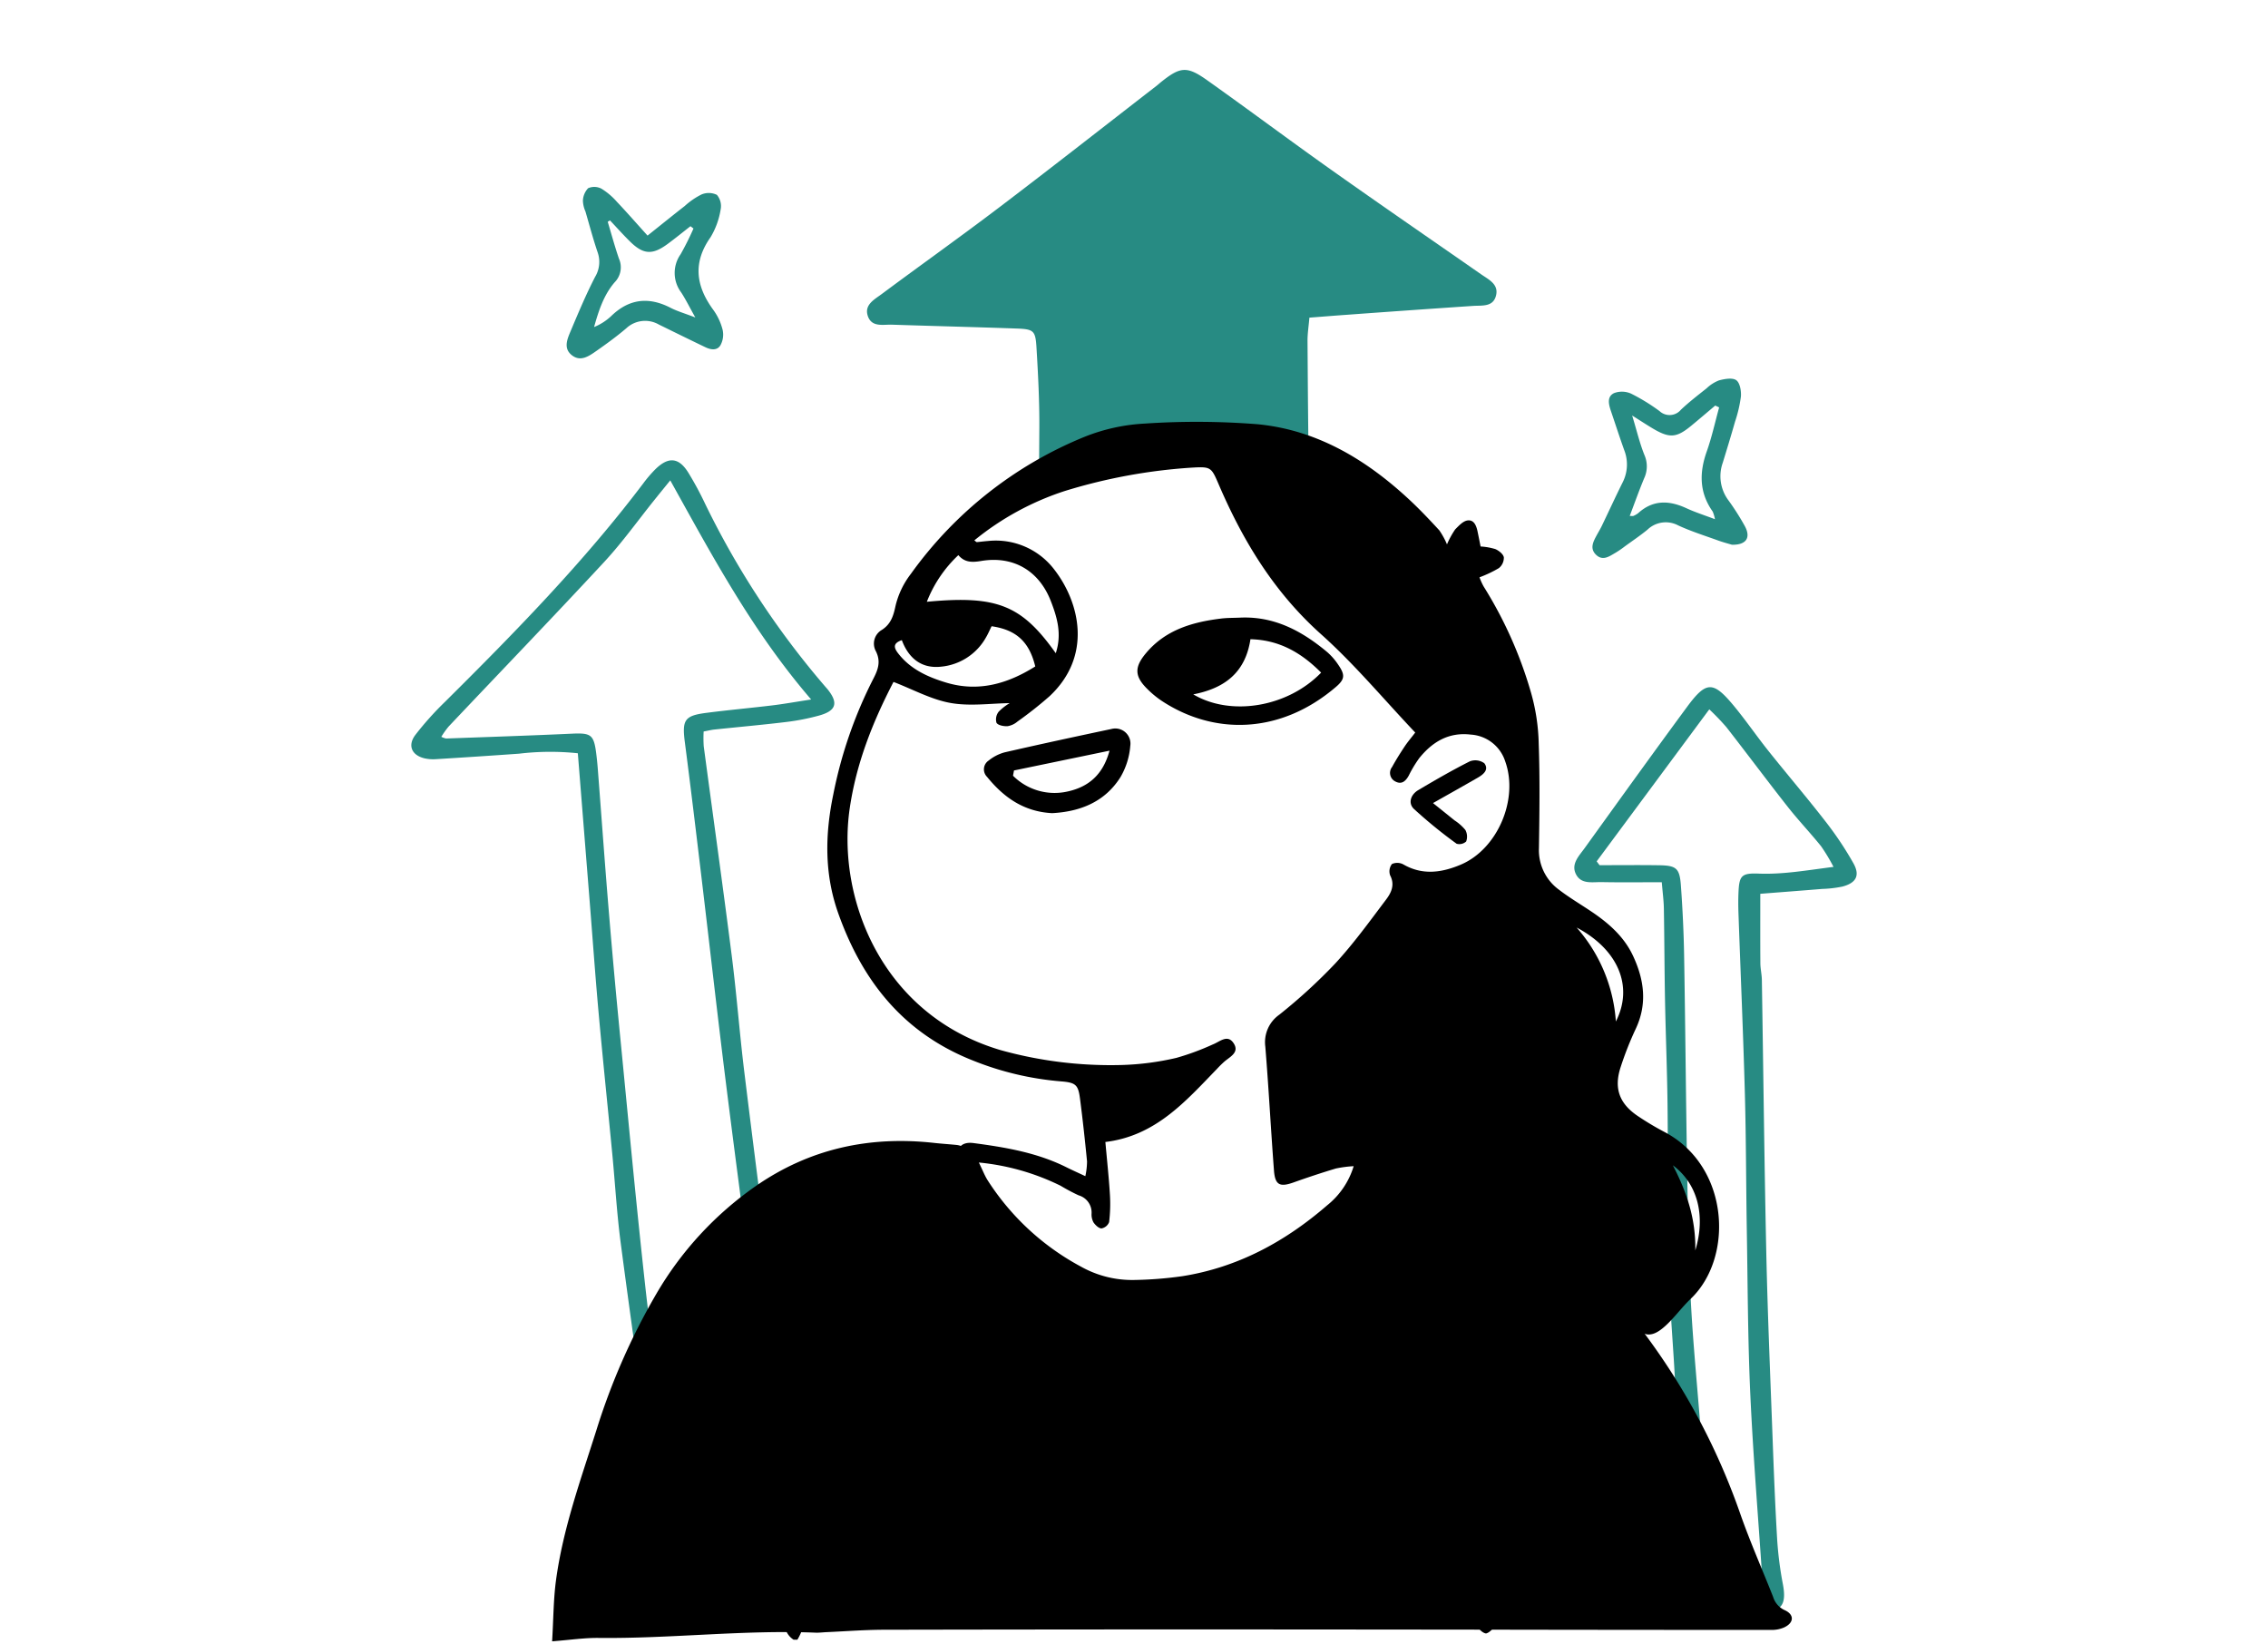 <svg id="グループ_9201" data-name="グループ 9201" xmlns="http://www.w3.org/2000/svg" xmlns:xlink="http://www.w3.org/1999/xlink" width="400" height="290" viewBox="0 0 400 290">
  <defs>
    <clipPath id="clip-path">
      <rect id="長方形_84" data-name="長方形 84" width="400" height="290" fill="none"/>
    </clipPath>
  </defs>
  <rect id="長方形_83" data-name="長方形 83" width="400" height="290" fill="#fff"/>
  <g id="グループ_9202" data-name="グループ 9202">
    <g id="グループ_9201-2" data-name="グループ 9201" clip-path="url(#clip-path)">
      <path id="パス_319" data-name="パス 319" d="M124.1,129a22.113,22.113,0,0,0,.013,2.584c1.644,12.33,3.375,24.65,4.946,36.989.867,6.814,1.379,13.673,2.215,20.49,1.779,14.511,3.658,29.009,5.508,43.51.8,6.278,1.691,12.545,2.428,18.829.557,4.749-.592,6.586-5.012,8.281-3.667,1.4-7.382,2.686-11.061,4.061-1.209.452-2.371,1.025-3.755,1.63.173,1.42.355,2.69.473,3.967.091.979-.276,1.892-1.322,1.854-.559-.02-1.242-.707-1.592-1.267a9.968,9.968,0,0,1-.732-2.382,12.284,12.284,0,0,1-1.637-.6c-1.318-.681-1.659-1.725-.517-2.492,1.559-1.046,1.36-2.256,1.16-3.691-1.935-13.834-3.913-27.663-5.737-41.511-.684-5.19-.981-10.431-1.482-15.645-.792-8.253-1.652-16.5-2.4-24.755-.59-6.521-1.053-13.053-1.574-19.58-.693-8.689-1.388-17.379-2.112-26.433a46.438,46.438,0,0,0-10.35.071q-7.339.522-14.683.97a7,7,0,0,1-1.955-.136c-2.284-.52-3.088-2.251-1.67-4.135a54.772,54.772,0,0,1,5.236-5.846c12.327-12.237,24.469-24.638,34.973-38.531a22.253,22.253,0,0,1,2.131-2.485c2.308-2.265,4.146-2.089,5.821.632a57.009,57.009,0,0,1,2.953,5.475,149.72,149.72,0,0,0,21.167,32.213c.141.167.294.324.43.494,1.939,2.417,1.529,3.793-1.541,4.637a39.922,39.922,0,0,1-5.767,1.126c-4.22.51-8.455.887-12.683,1.332-.526.055-1.045.19-1.873.345m-5.38,132.86c5.264-1.924,10.173-3.677,15.048-5.521a3.481,3.481,0,0,0,2.279-3.93c-.11-1.2-.193-2.4-.354-3.584-.7-5.192-1.463-10.376-2.149-15.571-1.842-13.959-3.715-27.916-5.466-41.887-1.52-12.124-2.878-24.269-4.33-36.4-.959-8.018-1.917-16.037-2.959-24.046-.511-3.924-.084-4.706,3.722-5.2,3.891-.507,7.8-.856,11.7-1.327,2.014-.245,4.015-.605,6.852-1.04-10.305-11.956-17.362-25.172-24.85-38.641-1.183,1.459-2,2.457-2.8,3.46-2.943,3.658-5.68,7.507-8.864,10.941-9.055,9.765-18.3,19.358-27.448,29.034a15.368,15.368,0,0,0-1.266,1.787,3.253,3.253,0,0,0,.842.3c7.407-.27,14.815-.512,22.218-.854,3.3-.152,3.83.171,4.245,3.379q.189,1.461.3,2.933c.648,8.376,1.245,16.756,1.944,25.129q.951,11.413,2.079,22.812c1.4,14.336,2.742,28.678,4.32,43,1.052,9.545,2.451,19.053,3.738,28.572.288,2.131.758,4.237,1.2,6.66" fill="#278b83"/>
      <path id="パス_320" data-name="パス 320" d="M293.074,155.582c-3.84,0-7.212.047-10.582-.021-1.59-.032-3.536.42-4.482-1.277-1.036-1.862.457-3.311,1.456-4.7,6-8.326,11.985-16.661,18.074-24.921,3.369-4.568,4.586-4.589,8.168-.289,2.164,2.6,4.074,5.405,6.184,8.05,3.335,4.181,6.815,8.248,10.092,12.474a59.439,59.439,0,0,1,4.893,7.331c1.206,2.156.495,3.477-1.928,4.117a20.609,20.609,0,0,1-3.56.416c-3.567.294-7.137.563-10.931.86,0,4.243-.017,8.248.013,12.251.009.979.246,1.955.263,2.934.263,16.044.433,32.089.781,48.131.235,10.8.7,21.591,1.1,32.384.225,6.108.464,12.216.827,18.317a63.642,63.642,0,0,0,1.008,7.773c.678,3.661-.306,5.026-4.021,4.573-3.562-.434-7.081-1.253-10.6-1.977-2.037-.418-2.79-1.944-2.9-3.85-.5-8.273-1.516-16.559-1.329-24.817.214-9.491-.958-18.861-1.234-28.292-.294-10.145-.148-20.3-.272-30.454-.074-6.109-.327-12.215-.443-18.323-.1-5.345-.106-10.693-.2-16.038-.023-1.388-.213-2.773-.367-4.656M281.6,151.9l.506.675c3.487,0,6.974-.039,10.461.011,3.08.045,3.663.507,3.886,3.566.3,4.131.5,8.274.57,12.414.216,12.545.311,25.091.53,37.635.137,7.854.251,15.714.669,23.556.423,7.94,1.237,15.859,1.822,23.792.312,4.229.624,8.466.707,12.7.068,3.468-.22,6.943-.316,10.415a2.077,2.077,0,0,0,1.812,2.35c2.764.462,5.538.863,8.574,1.33,0-.75.031-1.267,0-1.78-.72-10.879-1.623-21.75-2.123-32.639-.441-9.588-.454-19.2-.616-28.8-.137-8.076-.121-16.156-.343-24.229-.29-10.576-.752-21.147-1.126-31.72-.047-1.309-.055-2.623.006-3.93.133-2.881.61-3.3,3.6-3.184,4.243.159,8.381-.579,13.151-1.187a32.92,32.92,0,0,0-2.186-3.635c-1.917-2.378-4.033-4.6-5.92-7-3.644-4.63-7.164-9.359-10.786-14.006a43.231,43.231,0,0,0-3.017-3.141L281.6,151.9" fill="#278b83"/>
      <path id="パス_321" data-name="パス 321" d="M263.852,52.1c-.5,2.076-2.447,1.74-4.069,1.849q-11.1.747-22.187,1.56c-2.058.144-4.121.315-6.661.507-.136,1.578-.341,2.85-.332,4.126.061,8.3.1,16.592.28,24.888.262,12.1.62,24.206.961,36.309.179,6.5-.349,7.125-6.866,7.278-4.8.113-9.612.066-14.416.175-2.832.061-5.66.419-8.488.415-4.03-.009-8.064-.21-12.09-.376-1.621-.066-3.177-.385-4.7.726-1.018.738-1.971-.07-2.172-1.154a22.391,22.391,0,0,1-.271-4.227c.148-16.264.371-32.524.463-48.788.026-4.685-.218-9.38-.5-14.061-.179-3.047-.5-3.283-3.562-3.392-7.3-.258-14.612-.437-21.916-.677-1.574-.053-3.571.5-4.266-1.513-.677-1.98,1.128-2.911,2.386-3.846,6.92-5.149,13.953-10.145,20.824-15.359,9.3-7.059,18.488-14.271,27.719-21.417.263-.2.5-.429.757-.634,3.4-2.728,4.576-2.885,8.13-.359,7.391,5.245,14.647,10.674,22.042,15.91,8.728,6.181,17.545,12.239,26.321,18.345,1.333.926,3.1,1.744,2.614,3.715" fill="#278b83"/>
      <path id="パス_322" data-name="パス 322" d="M97.375,289.446c.241-4.046.235-7.414.68-10.722,1.23-9.136,4.364-17.781,7.132-26.517a116.227,116.227,0,0,1,10.51-23.934,59.932,59.932,0,0,1,17.613-19.122c9.483-6.58,20.03-8.865,31.425-7.6,1.3.144,2.607.224,3.909.354,1.326.132,2.127.864,1.664,2.182-.517,1.475.171,2.528.795,3.672,3.473,6.372,8.617,11.3,14.265,15.611,4.525,3.453,10.09,3.777,15.636,3.694,6.461-.1,12.46-2.084,18.334-4.446,3.836-1.543,7.554-3.411,11.229-5.318a22.7,22.7,0,0,0,10.664-11.934,2.147,2.147,0,0,1,2.191-1.564,6.619,6.619,0,0,1,1.308.035c7.9,1.643,15.815,3.042,22.488,8.242a117.93,117.93,0,0,1,39.73,54.949c1.735,4.936,3.858,9.737,5.78,14.609a3.751,3.751,0,0,0,2.05,2.32c1.73.8,1.615,2.238-.117,3.041a5.378,5.378,0,0,1-2.2.439q-26.531,0-53.061-.051-22.766-.025-45.532-.036-28.98,0-57.961.056c-3.375.009-6.75.274-10.125.423-.655.029-1.311.117-1.963.091-12.771-.512-25.492,1.069-38.256.929-2.466-.027-4.937.347-8.186.6"/>
      <path id="パス_323" data-name="パス 323" d="M222.54,78.232s-23.189-3.975-38.1,4.638-20.869,14.907-22.194,19.876l-1.326,4.969-5.375,3.365,1.069,5.91s-18.882,27.5-2.981,52.341S192.4,188.876,192.4,188.876l.662,20.869s-12.257-5.631-16.232-6.294-6.956-.994-6.956-.994,6.293,21.864,28.488,24.514,41.74-18.22,42.4-19.214,2.981-5.631,2.981-5.631l25.176-58.634-4.969-30.146Z" fill="#fff"/>
      <path id="パス_324" data-name="パス 324" d="M255.2,96a15.016,15.016,0,0,1,1.452-2.649c.632-.634,1.375-1.453,2.162-1.569,1.155-.168,1.571.94,1.782,1.957.175.838.34,1.679.532,2.634a11.235,11.235,0,0,1,2.6.459c.622.268,1.4.885,1.5,1.456a2.355,2.355,0,0,1-.877,1.9,21.387,21.387,0,0,1-3.417,1.622,10.941,10.941,0,0,0,.733,1.618,73.475,73.475,0,0,1,8.282,18.475,35.38,35.38,0,0,1,1.431,9.327c.216,6.108.129,12.229.038,18.344a8.622,8.622,0,0,0,3.563,7.349c1.815,1.391,3.8,2.557,5.7,3.838,3.026,2.037,5.735,4.4,7.319,7.775,1.985,4.229,2.571,8.51.471,12.939a57.687,57.687,0,0,0-2.64,6.7c-1.242,3.774-.222,6.5,3.135,8.713a50.841,50.841,0,0,0,4.5,2.688c11.585,6.011,12.376,22.172,4.729,29.46-1.42,1.353-2.6,2.951-4,4.331-2.814,2.781-4.419,2.613-6.91-.465a88.463,88.463,0,0,0-34.981-26.27,18.512,18.512,0,0,0-8.671-1.794c-.4.654-.829,1.275-1.168,1.944a34.284,34.284,0,0,1-12.678,13.392c-6.693,4.263-13.713,7.728-21.713,8.65-8.732,1.008-16.981-.15-24.2-5.712-5.415-4.169-10.319-8.781-13.482-14.957a14.642,14.642,0,0,1-1.4-3.652c-.425-2.072.593-3.2,2.706-2.922,5.636.744,11.235,1.69,16.4,4.274.967.483,1.957.923,3.321,1.564a13.016,13.016,0,0,0,.3-2.6c-.36-3.692-.763-7.38-1.24-11.058-.319-2.46-.742-2.854-3.379-3.062a53.242,53.242,0,0,1-15.533-3.686c-12.177-4.819-19.445-13.921-23.721-25.937-2.473-6.948-2.348-13.9-.882-20.975a77.856,77.856,0,0,1,7.041-20.36c.844-1.62,1.394-3.077.459-4.92a2.787,2.787,0,0,1,1.084-3.749c1.6-1.046,2.033-2.494,2.415-4.318a14.9,14.9,0,0,1,2.68-5.546A70.275,70.275,0,0,1,191.364,77a33.177,33.177,0,0,1,10.5-2.3,136.77,136.77,0,0,1,19.918.112c10.5,1.012,19.187,6.236,26.8,13.326,1.835,1.709,3.561,3.54,5.263,5.383A13.718,13.718,0,0,1,255.2,96M172.633,205c.71,1.449,1.051,2.357,1.562,3.156a44.452,44.452,0,0,0,16.414,15.194,18.455,18.455,0,0,0,9.438,2.374,67.841,67.841,0,0,0,8.469-.668c9.778-1.543,18.15-6.088,25.553-12.5a14.066,14.066,0,0,0,4.675-6.9,20.8,20.8,0,0,0-3.148.411c-2.5.751-4.988,1.576-7.45,2.454-2.414.862-3.264.471-3.458-2.081-.554-7.291-.933-14.6-1.53-21.883a5.912,5.912,0,0,1,2.459-5.607,95.928,95.928,0,0,0,9.895-9.061c3.24-3.515,6.061-7.425,8.948-11.25.9-1.194,1.591-2.586.715-4.267a2.112,2.112,0,0,1,.315-2,2.272,2.272,0,0,1,2.036.08c3.38,1.944,6.77,1.433,10.08.04,6.518-2.74,10.26-11.547,7.866-18.214a6.82,6.82,0,0,0-6.087-4.733c-3.878-.458-6.767,1.284-9.084,4.164a21.621,21.621,0,0,0-1.849,3.078c-.539.962-1.24,1.622-2.362,1.025a1.683,1.683,0,0,1-.578-2.545c.677-1.24,1.435-2.44,2.216-3.619.533-.8,1.164-1.537,1.874-2.463-5.571-5.876-10.692-12.044-16.6-17.328-8.218-7.346-13.708-16.326-17.983-26.248-1.411-3.276-1.382-3.349-5.03-3.129a96.9,96.9,0,0,0-22.17,4.1A49.278,49.278,0,0,0,171.837,95.3c.286.2.373.309.45.3.651-.054,1.3-.149,1.948-.193a12.973,12.973,0,0,1,11.793,5.15c4.363,5.693,6.7,15.112-.944,22.242a69.16,69.16,0,0,1-5.637,4.448,3.556,3.556,0,0,1-1.757.817c-.666.036-1.661-.15-1.943-.6a2.191,2.191,0,0,1,.392-1.959A9.291,9.291,0,0,1,178.075,124c-3.331.036-6.987.582-10.435-.033-3.413-.609-6.617-2.389-10.056-3.71-3.651,7.03-6.572,14.348-7.732,22.373-2.266,15.677,5.558,36.3,26.589,42.55a72.415,72.415,0,0,0,21.366,2.634,48.306,48.306,0,0,0,9.671-1.258,44.892,44.892,0,0,0,6.433-2.374c1.242-.475,2.631-1.9,3.717-.119.929,1.526-.625,2.266-1.613,3.086a18.3,18.3,0,0,0-1.393,1.365c-5.535,5.713-10.811,11.808-19.67,12.876.287,3.22.615,6.239.8,9.267a26.968,26.968,0,0,1-.14,4.863,1.779,1.779,0,0,1-1.335,1.11c-.477.009-1.09-.579-1.419-1.059a2.909,2.909,0,0,1-.339-1.573,3.153,3.153,0,0,0-2.282-3.2,33.421,33.421,0,0,1-3.179-1.689,41.531,41.531,0,0,0-14.428-4.1m13.57-89.811c1.124-3.377.239-6.369-.9-9.273-2.088-5.307-6.608-7.933-12.229-7-1.6.266-2.923.3-4.048-1.027a22.518,22.518,0,0,0-5.56,8.227c12.5-1.188,16.763.663,22.741,9.071m-3.62,2.332c-1.057-4.376-3.378-6.465-7.7-7.09-.323.648-.619,1.344-1,1.988a10.169,10.169,0,0,1-7.931,5.144c-3.443.372-5.715-1.5-6.9-4.678-1.648.557-1.369,1.386-.675,2.293,2.166,2.829,5.271,4.22,8.515,5.195,5.707,1.714,10.869.176,15.692-2.852m102.4,62.611c3.132-6.131.468-12.666-6.922-16.57a27.849,27.849,0,0,1,6.922,16.57m14.009,40.374c1.872-6.159.395-11.764-3.952-15.009,2.469,4.79,4.054,9.42,3.952,15.009"/>
      <path id="パス_325" data-name="パス 325" d="M218.654,108.922c6.062-.295,10.973,2.347,15.433,6.083a11.132,11.132,0,0,1,1.924,2.207c1.244,1.8,1.193,2.564-.392,3.922-9.844,8.432-21.6,8.525-30.8,2.415a16.928,16.928,0,0,1-2.507-2.085c-2.215-2.2-2.27-3.8-.222-6.25,3.457-4.145,8.217-5.519,13.3-6.135,1.079-.131,2.176-.108,3.264-.157m-8.2,13.531c6.67,3.946,16.691,2.231,22.55-3.836-3.448-3.468-7.341-5.769-12.467-5.888-.9,5.954-4.637,8.667-10.083,9.724"/>
      <path id="パス_326" data-name="パス 326" d="M185.563,143.4c-5.012-.259-8.55-2.793-11.479-6.4a1.861,1.861,0,0,1,.286-2.88,7.616,7.616,0,0,1,2.844-1.45c6.262-1.436,12.544-2.789,18.83-4.119a2.669,2.669,0,0,1,3.3,2.987,12.875,12.875,0,0,1-1.72,5.492c-2.779,4.434-7.183,6.111-12.066,6.37m-6.722-7.529c-.057.31-.115.619-.173.929a10.359,10.359,0,0,0,9.724,2.756c3.6-.815,6.152-2.93,7.295-7.175l-16.846,3.49"/>
      <path id="パス_327" data-name="パス 327" d="M252.739,141.624c1.6,1.288,2.69,2.153,3.768,3.032a8.452,8.452,0,0,1,1.936,1.711,2.478,2.478,0,0,1,.139,2.028,1.773,1.773,0,0,1-1.679.4,84.1,84.1,0,0,1-7.531-6.136c-1.087-1.039-.554-2.542.76-3.321,2.991-1.774,6.006-3.519,9.11-5.08a2.7,2.7,0,0,1,2.544.342c.862,1.142-.168,1.974-1.156,2.544-2.429,1.4-4.877,2.77-7.891,4.477"/>
      <path id="パス_328" data-name="パス 328" d="M139.974,289.167a3.4,3.4,0,0,1-1.571-3.216c-.318-10.437,3.554-19.49,9.353-27.874,2.517-3.637,2.384-2.446-.01-5.88-1.248-1.792-2.586-3.521-3.841-5.308-.585-.833-1.1-1.886,0-2.577.978-.616,1.8,0,2.449.922,1.631,2.323,3.345,4.588,5.017,6.883s1.609,3.8-.16,6.055a49.812,49.812,0,0,0-9.32,20.871c-.5,2.389,0,4.975-.168,7.458a9.063,9.063,0,0,1-1.094,2.666Z"/>
      <path id="パス_329" data-name="パス 329" d="M263.814,286.707c-.5.439-.994,1.12-1.64,1.333-.336.111-1.189-.5-1.393-.963-1.761-4.033-3.391-8.122-5.133-12.163-1.315-3.049-2.762-6.041-4.09-9.084a4.6,4.6,0,0,1-.435-2.2,1.756,1.756,0,0,1,1.043-1.295,1.823,1.823,0,0,1,1.529.8c3.121,6.891,6.171,13.813,9.21,20.74.347.79.535,1.649.909,2.835"/>
      <path id="パス_330" data-name="パス 330" d="M114.207,41.546c2.5-1.991,4.515-3.625,6.562-5.22a12.949,12.949,0,0,1,2.945-2.027,3.282,3.282,0,0,1,2.723.065,3.064,3.064,0,0,1,.657,2.6,13.6,13.6,0,0,1-1.783,4.882c-3.17,4.491-2.575,8.627.507,12.82a10.358,10.358,0,0,1,1.64,3.54,3.9,3.9,0,0,1-.389,2.669c-.572.977-1.679.826-2.641.366-1.573-.751-3.139-1.517-4.705-2.281-1.175-.572-2.346-1.155-3.521-1.726a4.859,4.859,0,0,0-5.759.671c-1.658,1.411-3.426,2.7-5.212,3.949-1.337.934-2.855,2.051-4.444.733-1.458-1.209-.714-2.85-.13-4.236,1.354-3.211,2.706-6.433,4.3-9.525a5.094,5.094,0,0,0,.447-4.327c-.806-2.372-1.448-4.8-2.15-7.206a5.058,5.058,0,0,1-.448-1.889,3.38,3.38,0,0,1,.92-2.212,2.711,2.711,0,0,1,2.347.082,11.964,11.964,0,0,1,2.725,2.312c1.789,1.888,3.5,3.849,5.407,5.959m-6.622-2.676-.4.243c.652,2.166,1.241,4.353,1.976,6.491a3.757,3.757,0,0,1-.746,4.171c-1.918,2.216-2.832,5.016-3.637,7.9a9.746,9.746,0,0,0,3.012-1.928c3.157-3.07,6.618-3.455,10.485-1.462,1.162.6,2.446.964,4.356,1.7-1.1-1.967-1.722-3.239-2.491-4.414a5.716,5.716,0,0,1-.1-6.734,49.861,49.861,0,0,0,2.268-4.538l-.528-.406c-1.341,1.045-2.66,2.121-4.029,3.13-2.683,1.978-4.284,1.881-6.633-.428-1.218-1.2-2.355-2.476-3.529-3.719" fill="#278b83"/>
      <path id="パス_331" data-name="パス 331" d="M305.46,96.066c-.581-.176-1.531-.421-2.45-.753-2.36-.853-4.77-1.611-7.042-2.661a4.656,4.656,0,0,0-5.419.765c-1.266,1.037-2.631,1.953-3.956,2.917a18.013,18.013,0,0,1-1.617,1.116c-1.125.64-2.309,1.584-3.543.327-1.049-1.069-.452-2.226.131-3.31.311-.577.657-1.136.941-1.726,1.232-2.557,2.413-5.139,3.679-7.679a6.935,6.935,0,0,0,.269-5.7c-.81-2.26-1.546-4.546-2.32-6.819-.4-1.183-.783-2.564.519-3.212a3.93,3.93,0,0,1,3.026.091,33.956,33.956,0,0,1,5.014,3.078,2.6,2.6,0,0,0,3.77-.248c1.425-1.347,2.988-2.551,4.527-3.773a6.629,6.629,0,0,1,2.193-1.4c.986-.259,2.366-.514,3.041-.028.649.466.894,1.9.817,2.874A23.531,23.531,0,0,1,306,74.376c-.686,2.415-1.421,4.817-2.158,7.216a7.1,7.1,0,0,0,.928,6.547,43.422,43.422,0,0,1,2.989,4.693c1.051,2,.222,3.281-2.3,3.234M303.2,71.846l-.686-.327c-1.406,1.183-2.8,2.379-4.221,3.55-2.612,2.157-3.829,2.25-6.783.5-1.082-.642-2.133-1.336-3.65-2.291.821,2.7,1.336,4.919,2.179,7a4.973,4.973,0,0,1-.069,4.078c-.9,2.159-1.679,4.364-2.541,6.633.436,0,.563.037.65-.007a3.629,3.629,0,0,0,.844-.489c2.624-2.381,5.463-2.269,8.5-.87,1.531.709,3.152,1.222,5.036,1.938a6,6,0,0,0-.4-1.356c-2.369-3.332-2.374-6.837-1.048-10.58.9-2.532,1.47-5.181,2.188-7.776" fill="#278b83"/>
    </g>
  </g>
</svg>
